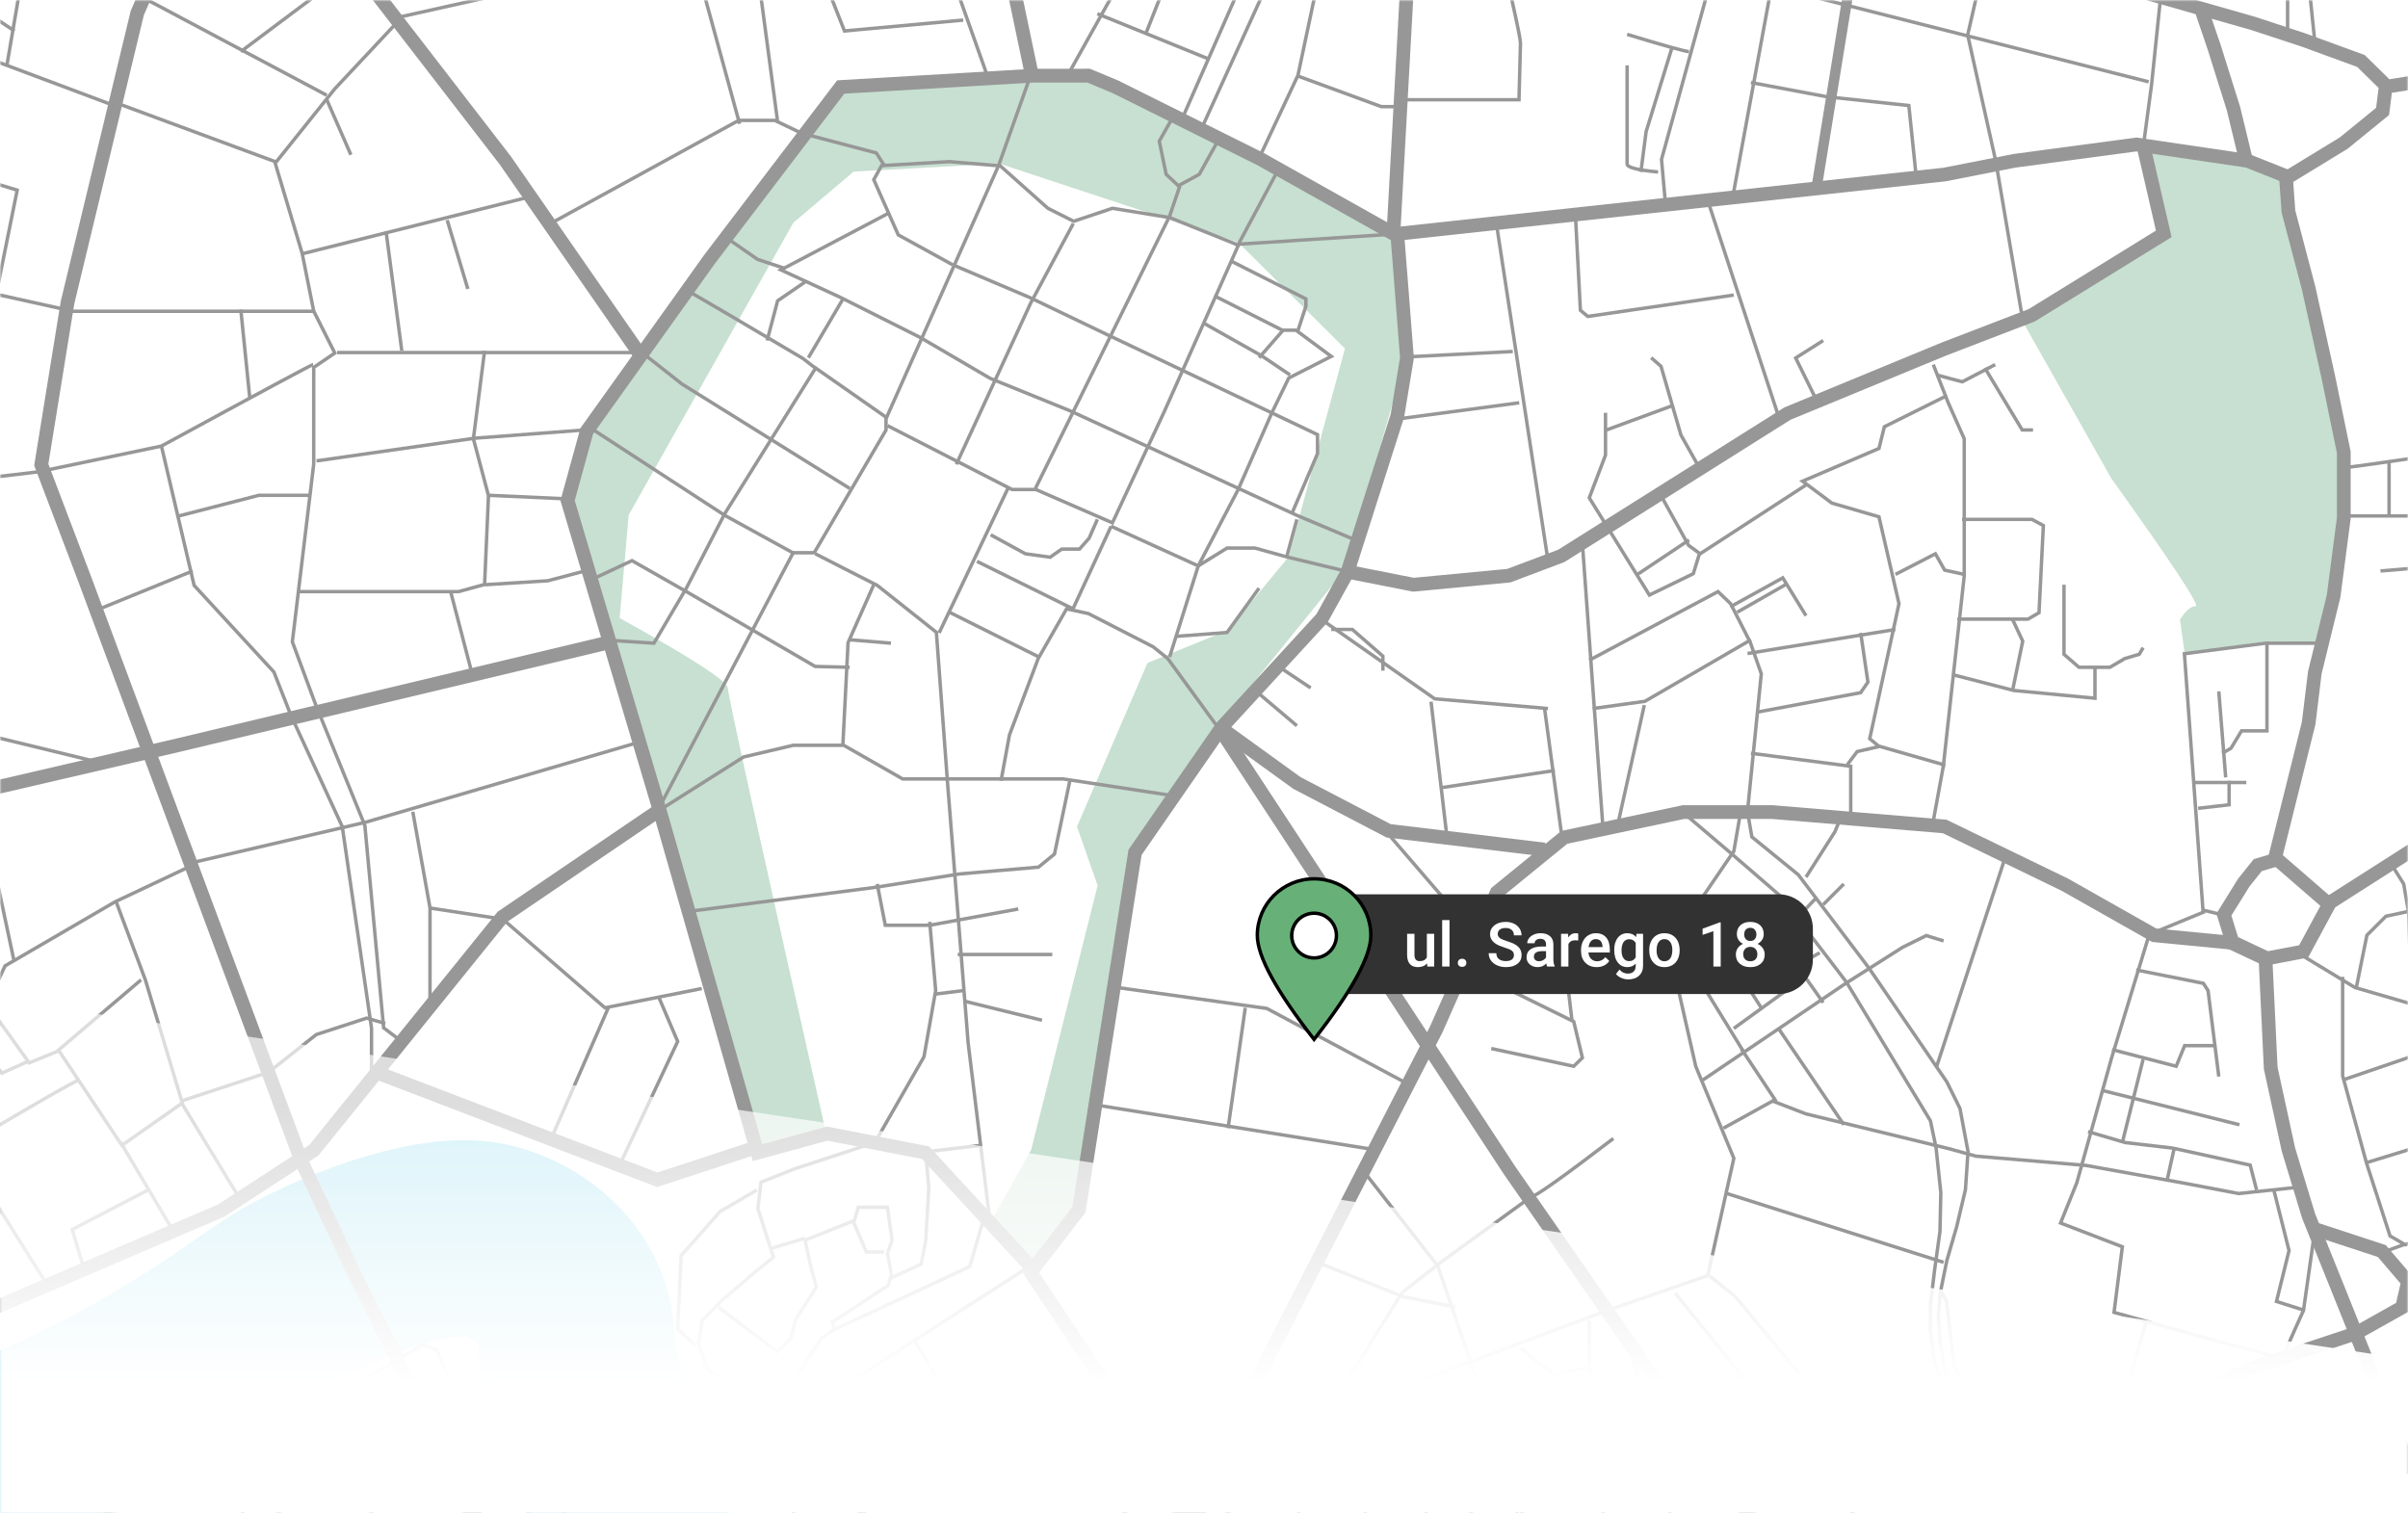 <?xml version="1.0" encoding="UTF-8"?>
<svg width="700px" height="440px" viewBox="0 0 700 440" version="1.1" xmlns="http://www.w3.org/2000/svg" xmlns:xlink="http://www.w3.org/1999/xlink">
    <rect x="0" y="0" width="700" height="440" fill="#808080" stroke="none"/>
    <title>coworking-map</title>
    <defs>
        <rect id="path-1" x="0" y="0" width="700" height="440"></rect>
        <linearGradient x1="50%" y1="20.967%" x2="50%" y2="74.785%" id="linearGradient-3">
            <stop stop-color="#FFFFFF" stop-opacity="0.676" offset="0%"></stop>
            <stop stop-color="#FFFFFF" offset="100%"></stop>
        </linearGradient>
    </defs>
    <g id="Page-1" stroke="none" stroke-width="1" fill="none" fill-rule="evenodd">
        <g id="Coworking" transform="translate(-350, -1333)">
            <g id="coworking-map" transform="translate(350, 1333)">
                <mask id="mask-2" fill="white">
                    <use xlink:href="#path-1"></use>
                </mask>
                <use id="Mask-Copy" fill="#FFFFFF" xlink:href="#path-1"></use>
                <g id="Group" mask="url(#mask-2)">
                    <g transform="translate(-110, -108)">
                        <path d="M298,558 C284.355,526.916 277.533,506.787 277.533,497.613 C277.533,483.851 265.94,472.105 251.786,468.725 C237.633,465.344 212.261,474.372 195.049,483.823 C177.836,493.274 117.882,548.419 1,553.381" id="Path-101" stroke="#90DAED" stroke-width="57" fill="none"></path>
                        <path d="M331.326,442.314 L286.393,293.478 L275,252.891 L280.216,232.356 L296.805,209.593 L353.938,132.695 L409.902,129.406 L426.418,128 L515.496,176.161 L519,210.669 L500.976,273.649 L464.422,318.82 L439.098,353.705 L423.073,458.725 L409.902,476 L397,465.062 L409.75,442.314 L429.082,365.407 L423.073,348.35 L443.559,300.76 L467.007,291.172 L484.532,269.981 L500.976,209.334 L469.961,178.486 L400.473,155.563 L358.163,157.88 L340.59,172.792 L292.754,257.738 L290.129,287.693 C311.109,299.314 321.6,306.119 321.6,308.11 C321.6,310.1 331.125,353.258 350.176,437.583 L331.326,442.314 Z" id="Path-102" stroke="none" fill="#C7E0D1" fill-rule="evenodd"></path>
                        <path d="M733.33,152 L762.6,155.568 L774.225,161.085 L774.225,171.398 L786.307,218.993 L791,243.078 L790.344,258.704 L787.621,284.238 L783.856,294.957 L768.526,294.494 L745.082,298 L743.717,288.145 C745.355,285.54 746.87,284.238 748.264,284.238 C749.657,284.238 741.478,271.841 723.727,247.046 L698,201.486 L706.175,197.059 L738.448,176.673 L733.33,152 Z" id="Path-336" stroke="none" fill="#C7E0D1" fill-rule="evenodd"></path>
                        <polyline id="Path-4" stroke="#979797" stroke-width="1" fill="none" points="519 423 478.258 401.192 434 395"></polyline>
                        <polyline id="Path-5" stroke="#979797" stroke-width="1" fill="none" points="280 233 247.965 235.402 202 242"></polyline>
                        <polygon id="Path-6" stroke="#979797" stroke-width="4" fill="none" points="410.301 477 423.648 459.704 439.959 355.799 465.112 319.494 494.334 287.695 501.683 274.413 516.227 228.836 519 212.05 516.227 176.591 476.524 154.299 434.359 133.293 426.482 130 410.301 130 354.395 133.293 316.312 183.307 280.548 233.366 275 253.532 302.068 344.643 330.214 443.124 350.468 437.578 379.035 443.124"></polygon>
                        <polyline id="Path-7" stroke="#979797" stroke-width="4" fill="none" points="296 211 256.881 154.631 190 68"></polyline>
                        <polyline id="Path-8" stroke="#979797" stroke-width="4" fill="none" points="464 319 548.779 448.198 625 558"></polyline>
                        <polyline id="Path-9" stroke="#979797" stroke-width="4" fill="none" points="516 176 675.257 158.743 695.566 154.752 731.066 150 763.356 154.752 775 159.386"></polyline>
                        <line x1="521" y1="68" x2="515" y2="177" id="Path-10" stroke="#979797" stroke-width="4" fill="none"></line>
                        <polyline id="Path-11" stroke="#979797" stroke-width="4" fill="none" points="732.995 150 739 175.989 700.621 199.664 675.014 209.509 629.582 228.255 563.85 269.621 548.607 275.365 520.881 278 501 274.072"></polyline>
                        <line x1="410" y1="130" x2="397" y2="68" id="Path-12" stroke="#979797" stroke-width="4" fill="none"></line>
                        <polyline id="Path-13" stroke="#979797" stroke-width="4" fill="none" points="301 344 256.049 374.548 201.234 442.415 174.344 459.932 89.026 496.556 43.272 516 23.982 516 1 511.771"></polyline>
                        <polyline id="Path-14" stroke="#979797" stroke-width="4" fill="none" points="329 441.831 301.055 451 220 420"></polyline>
                        <polyline id="Path-17" stroke="#979797" stroke-width="4" fill="none" points="409 477 450.609 539.534 467 558"></polyline>
                        <polyline id="Path-18" stroke="#979797" stroke-width="4" fill="none" points="444 558 457.961 542.874 527.531 407.24 545.128 367.427 564.732 351.443 599.373 344.099 625.211 344.099 675.301 348.273 710.235 365.203 736.234 379.91 759.541 382.155 769.054 386.628 779.655 384.604 787.336 370.381 821.358 348.663 844.606 333.983 901 311"></polyline>
                        <polyline id="Path-19" stroke="#979797" stroke-width="4" fill="none" points="464 319 487.004 335.63 513.652 349.542 559 355"></polyline>
                        <polyline id="Path-15" stroke="#979797" stroke-width="4" fill="none" points="286 295 161.887 324.618 1 362"></polyline>
                        <polyline id="Path-16" stroke="#979797" stroke-width="4" fill="none" points="253 558 213.82 480.005 197.646 445.659 134.442 275.879 122 243.111 129.63 195.959 149.903 111.778 168.985 68"></polyline>
                        <polyline id="Path-20" stroke="#979797" stroke-width="1" fill="none" points="227.063 411 221.523 406.833 216.061 347.979 201.741 312.816 194.986 294.599 201.198 242.945 201.198 214.811 207.333 210.647 201.198 198.459 197.831 181.635 190 155.441 207.333 133.814 227.063 112.751 311 94"></polyline>
                        <polyline id="Path-21" stroke="#979797" stroke-width="1" fill="none" points="208 210.5 248.669 210.5 297 210.5"></polyline>
                        <line x1="264.711" y1="165.057" x2="198" y2="181.745" id="Path-22" stroke="#979797" stroke-width="1" fill="none"></line>
                        <line x1="222.22" y1="175.22" x2="226.798" y2="209.983" id="Path-23" stroke="#979797" stroke-width="1" fill="none"></line>
                        <polyline id="Path-24" stroke="#979797" stroke-width="1" fill="none" points="295 324 216.234 347.064 165 359"></polyline>
                        <polyline id="Path-25" stroke="#979797" stroke-width="1" fill="none" points="197 280 243.316 280 250.869 277.923 252 252.097 247.614 235.578 250.869 210"></polyline>
                        <line x1="241" y1="280" x2="247" y2="303" id="Path-26" stroke="#979797" stroke-width="1" fill="none"></line>
                        <line x1="427" y1="429" x2="508" y2="442" id="Path-27" stroke="#979797" stroke-width="1" fill="none"></line>
                        <line x1="472" y1="401" x2="467" y2="436" id="Path-28" stroke="#979797" stroke-width="1" fill="none"></line>
                        <polyline id="Path-29" stroke="#979797" stroke-width="1" fill="none" points="409.521 476 338.068 522.018 335 528.248 342.474 554 347.142 554 386.729 535.561 429 524.869 429 507.705"></polyline>
                        <polyline id="Path-30" stroke="#979797" stroke-width="1" fill="none" points="429 525 433.808 544.588 445 556"></polyline>
                        <line x1="252" y1="252" x2="274" y2="253" id="Path-31" stroke="#979797" stroke-width="1" fill="none"></line>
                        <polyline id="Path-32" stroke="#979797" stroke-width="1" fill="none" points="314 395.403 285.849 401 256.18 375.242 235 372"></polyline>
                        <polyline id="Path-33" stroke="#979797" stroke-width="1" fill="none" points="230 344 235 371.946 235 401"></polyline>
                        <line x1="286.833" y1="401" x2="270.25" y2="439" id="Path-34" stroke="#979797" stroke-width="1" fill="none"></line>
                        <polyline id="Path-35" stroke="#979797" stroke-width="1" fill="none" points="290 447 307 410.793 301.546 398"></polyline>
                        <line x1="190" y1="155" x2="144" y2="138" id="Path-36" stroke="#979797" stroke-width="1" fill="none"></line>
                        <line x1="204.981" y1="135.689" x2="151" y2="107" id="Path-37" stroke="#979797" stroke-width="1" fill="none"></line>
                        <polyline id="Path-38" stroke="#979797" stroke-width="1" fill="none" points="180 123 212.2 98.877 232.934 84.543 264 81"></polyline>
                        <polyline id="Path-40" stroke="#979797" stroke-width="1" fill="none" points="270 173 324.74 143 335.23 143 343 146.728"></polyline>
                        <polyline id="Path-41" stroke="#979797" stroke-width="1" fill="none" points="325 144 311.388 94.22 301 68"></polyline>
                        <line x1="397" y1="130" x2="375" y2="68" id="Path-44" stroke="#979797" stroke-width="1" fill="none"></line>
                        <polyline id="Path-45" stroke="#979797" stroke-width="1" fill="none" points="390 113.843 355.485 117 348 98"></polyline>
                        <line x1="330" y1="98" x2="336" y2="143" id="Path-46" stroke="#979797" stroke-width="1" fill="none"></line>
                        <line x1="201" y1="198.5" x2="129" y2="198.5" id="Path-47" stroke="#979797" stroke-width="1" fill="none"></line>
                        <path d="M201,214 C200.637,214 185.94,221.899 156.908,237.696 L122,245" id="Path-48" stroke="#979797" stroke-width="1" fill="none"></path>
                        <line x1="180" y1="198" x2="182.622" y2="223.807" id="Path-49" stroke="#979797" stroke-width="1" fill="none"></line>
                        <polyline id="Path-50" stroke="#979797" stroke-width="1" fill="none" points="157 238 166.431 278.202 189.619 303.37 194.576 315.982 209.497 348.332 218 406.924 218 423"></polyline>
                        <polyline id="Path-51" stroke="#979797" stroke-width="1" fill="none" points="453 144 472.601 99.308 485 68"></polyline>
                        <polyline id="Path-52" stroke="#979797" stroke-width="1" fill="none" points="472.381 98 479 102.1 459 146"></polyline>
                        <polyline id="Path-54" stroke="#979797" stroke-width="1" fill="none" points="493 103 487.313 129.896 476 154"></polyline>
                        <polyline id="Path-55" stroke="#979797" stroke-width="1" fill="none" points="487 130 511.549 139 518 139"></polyline>
                        <line x1="447.527" y1="81.269" x2="420" y2="130.553" id="Path-59" stroke="#979797" stroke-width="1" fill="none"></line>
                        <line x1="545" y1="173" x2="560" y2="271" id="Path-60" stroke="#979797" stroke-width="1" fill="none"></line>
                        <line x1="518.259" y1="211.79" x2="549.759" y2="210.19" id="Path-61" stroke="#979797" stroke-width="1" fill="none"></line>
                        <line x1="515" y1="229.972" x2="551.633" y2="225.102" id="Path-62" stroke="#979797" stroke-width="1" fill="none"></line>
                        <line x1="564" y1="351" x2="559" y2="314" id="Path-63" stroke="#979797" stroke-width="1" fill="none"></line>
                        <polyline id="Path-64" stroke="#979797" stroke-width="1" fill="none" points="560 314 527.062 311.162 494 288"></polyline>
                        <line x1="526" y1="312" x2="530.791" y2="352.738" id="Path-65" stroke="#979797" stroke-width="1" fill="none"></line>
                        <line x1="529" y1="337" x2="562" y2="332" id="Path-66" stroke="#979797" stroke-width="1" fill="none"></line>
                        <line x1="513.272" y1="350.144" x2="538.772" y2="379.745" id="Path-67" stroke="#979797" stroke-width="1" fill="none"></line>
                        <line x1="576" y1="349" x2="570" y2="266" id="Path-68" stroke="#979797" stroke-width="1" fill="none"></line>
                        <polyline id="Path-69" stroke="#979797" stroke-width="1" fill="none" points="572 299.952 609.419 280 613.08 283.501 618.792 294.728 622 303.899 617.983 344"></polyline>
                        <polyline id="Path-70" stroke="#979797" stroke-width="1" fill="none" points="573 314 588.169 311.896 619 294"></polyline>
                        <line x1="588" y1="313" x2="580" y2="349" id="Path-71" stroke="#979797" stroke-width="1" fill="none"></line>
                        <polyline id="Path-72" stroke="#979797" stroke-width="1" fill="none" points="386.982 536 390 521.275 376 498"></polyline>
                        <line x1="412.903" y1="404.625" x2="390.403" y2="399.087" id="Path-99" stroke="#979797" stroke-width="1" fill="none"></line>
                        <line x1="415.902" y1="385.5" x2="388.411" y2="385.5" id="Path-100" stroke="#979797" stroke-width="1" fill="none"></line>
                        <polyline id="Path-103" stroke="#979797" stroke-width="1" fill="none" points="200 252 185.258 252 162 258"></polyline>
                        <line x1="139" y1="285" x2="166" y2="274" id="Path-104" stroke="#979797" stroke-width="1" fill="none"></line>
                        <line x1="240" y1="172" x2="246" y2="192" id="Path-105" stroke="#979797" stroke-width="1" fill="none"></line>
                        <line x1="205" y1="137" x2="212" y2="153" id="Path-106" stroke="#979797" stroke-width="1" fill="none"></line>
                        <polyline id="Path-107" stroke="#979797" stroke-width="1" fill="none" points="165 360 143.46 370.181 111.476 388.806 91.445 431.497 88 435"></polyline>
                        <line x1="104" y1="340" x2="114" y2="387" id="Path-108" stroke="#979797" stroke-width="1" fill="none"></line>
                        <polyline id="Path-109" stroke="#979797" stroke-width="1" fill="none" points="143.703 370 152.255 392.884 163 428.674 145.438 441 127 413.292 151 392.884"></polyline>
                        <polyline id="Path-110" stroke="#979797" stroke-width="1" fill="none" points="107 401 118.497 417 127 413.534"></polyline>
                        <polyline id="Path-111" stroke="#979797" stroke-width="1" fill="none" points="102 409 110.577 420 118 416.647"></polyline>
                        <path d="M133,422 C132.139,422 117.139,430.667 88,448" id="Path-112" stroke="#979797" stroke-width="1" fill="none"></path>
                        <line x1="92" y1="431" x2="124" y2="482" id="Path-113" stroke="#979797" stroke-width="1" fill="none"></line>
                        <polyline id="Path-114" stroke="#979797" stroke-width="1" fill="none" points="163 428 188.079 419.744 201.938 408.782 216.579 404 222 405.554"></polyline>
                        <line x1="139.67" y1="329.85" x2="1.247" y2="296.188" id="Path-115" stroke="#979797" stroke-width="1" fill="none"></line>
                        <line x1="122.611" y1="245" x2="48.248" y2="253.861" id="Path-116" stroke="#979797" stroke-width="1" fill="none"></line>
                        <polyline id="Path-117" stroke="#979797" stroke-width="1" fill="none" points="144 139 26.593 95 1 95"></polyline>
                        <polyline id="Path-118" stroke="#979797" stroke-width="1" fill="none" points="129 198 45.792 179.569 1 163"></polyline>
                        <polyline id="Path-119" stroke="#979797" stroke-width="1" fill="none" points="555 456 528.861 474.98 517.577 483.792 494.337 521.171 482.486 534.761 463 551"></polyline>
                        <polyline id="Path-120" stroke="#979797" stroke-width="1" fill="none" points="470 521 482.825 534.578 492 560"></polyline>
                        <polyline id="Path-121" stroke="#979797" stroke-width="1" fill="none" points="494 522 503.112 516.4 539.14 503.285 577.198 489.002 606.452 478.855 614.024 444.746 602.953 418.024 594.304 379.871 604.185 369.9 614.024 355.475 616 344"></polyline>
                        <polyline id="Path-122" stroke="#979797" stroke-width="1" fill="none" points="535 389 567.478 405 570 415.525 567.478 418 543.49 412.842"></polyline>
                        <path d="M555,456 C556.186,456 564.186,450.333 579,439" id="Path-123" stroke="#979797" stroke-width="1" fill="none"></path>
                        <polyline id="Path-124" stroke="#979797" stroke-width="1" fill="none" points="506 448 527.955 476.047 541.561 515.888 554 558"></polyline>
                        <line x1="512" y1="513" x2="529" y2="560" id="Path-125" stroke="#979797" stroke-width="1" fill="none"></line>
                        <polyline id="Path-126" stroke="#979797" stroke-width="1" fill="none" points="542 515 506.06 541.954 507.405 551.702 492 558"></polyline>
                        <polyline id="Path-127" stroke="#979797" stroke-width="1" fill="none" points="493 475 517.725 484.94 533 488"></polyline>
                        <line x1="597" y1="484" x2="656" y2="557" id="Path-128" stroke="#979797" stroke-width="1" fill="none"></line>
                        <line x1="616" y1="546" x2="636" y2="533" id="Path-129" stroke="#979797" stroke-width="1" fill="none"></line>
                        <line x1="599" y1="520" x2="616" y2="508" id="Path-130" stroke="#979797" stroke-width="1" fill="none"></line>
                        <line x1="612" y1="455" x2="675" y2="475" id="Path-131" stroke="#979797" stroke-width="1" fill="none"></line>
                        <polyline id="Path-132" stroke="#979797" stroke-width="1" fill="none" points="599 344 613.855 356.64 627.645 368.575 646.702 393.463 671.167 433.841 672.811 441.709 674.191 454.776 673.943 466.025 672.382 477.232 671.167 487.316 671.167 494.997 672.382 504.069 675.672 512.289 680.79 523.617 695 546"></polyline>
                        <polyline id="Path-133" stroke="#979797" stroke-width="1" fill="none" points="618 344 619.262 351.317 632.765 362.323 653.211 389.329 675.952 422.562 679.757 430.265 682.102 442.814 681.342 453.907 678.81 464.607 675.952 474.448 674.051 483.768 673.459 490.815 674.051 498.53 675.337 505.744 678.81 515.552 686.904 529.398 698 546"></polyline>
                        <polyline id="Path-134" stroke="#979797" stroke-width="1" fill="none" points="605 422 646.631 393.84 663.089 383.411 669.983 380 675 381.564"></polyline>
                        <polyline id="Path-135" stroke="#979797" stroke-width="1" fill="none" points="635 363 643.382 349.857 645 346"></polyline>
                        <polyline id="Path-136" stroke="#979797" stroke-width="1" fill="none" points="611 436 626 427.711 616.238 413"></polyline>
                        <polyline id="Path-137" stroke="#979797" stroke-width="1" fill="none" points="625 428 634.966 431.836 676.502 441.952 684.403 444.134 716.363 446.822 744.907 451.984 760.761 455 778 453.169"></polyline>
                        <line x1="627" y1="407" x2="646" y2="435" id="Path-138" stroke="#979797" stroke-width="1" fill="none"></line>
                        <polyline id="Path-139" stroke="#979797" stroke-width="1" fill="none" points="617 414 603 391.242 604.216 386.702 610 380.752 603 371"></polyline>
                        <polyline id="Path-140" stroke="#979797" stroke-width="1" fill="none" points="597 388.339 605.138 391 630.242 377.538 632.757 374.541 638 369"></polyline>
                        <line x1="640" y1="371" x2="646" y2="365" id="Path-141" stroke="#979797" stroke-width="1" fill="none"></line>
                        <polyline id="Path-142" stroke="#979797" stroke-width="1" fill="none" points="614 407 634.726 392 640 399.5"></polyline>
                        <polyline id="Path-143" stroke="#979797" stroke-width="1" fill="none" points="639 385 633 388.33 634.605 392"></polyline>
                        <line x1="613" y1="387" x2="622" y2="401" id="Path-144" stroke="#979797" stroke-width="1" fill="none"></line>
                        <polyline id="Path-145" stroke="#979797" stroke-width="1" fill="none" points="607 479 614.486 484.968 641.659 517.912 657.124 536.517 661.614 540 682 526.676"></polyline>
                        <polyline id="Path-146" stroke="#979797" stroke-width="1" fill="none" points="572 492 572 505.256 562.314 508 552 500"></polyline>
                        <polyline id="Path-147" stroke="#979797" stroke-width="1" fill="none" points="572 505 573.88 513.125 572 515.276 578.65 542 593 538.369"></polyline>
                        <polyline id="Path-148" stroke="#979797" stroke-width="1" fill="none" points="582 495 589.847 519.309 597 556"></polyline>
                        <line x1="530" y1="524" x2="539" y2="552" id="Path-149" stroke="#979797" stroke-width="1" fill="none"></line>
                        <polyline id="Path-150" stroke="#979797" stroke-width="1" fill="none" points="527 557 538.742 551.914 552.009 548.544 554.26 544.895 563.749 540.863 566.855 544.895 576 542.485 572.348 523.865 569.377 517.292 562.179 508"></polyline>
                        <line x1="572" y1="515" x2="569" y2="517" id="Path-151" stroke="#979797" stroke-width="1" fill="none"></line>
                        <polyline id="Path-152" stroke="#979797" stroke-width="1" fill="none" points="572 522 564.489 524.579 562 527.053 563.544 540"></polyline>
                        <line x1="575" y1="542" x2="578" y2="558" id="Path-153" stroke="#979797" stroke-width="1" fill="none"></line>
                        <line x1="503" y1="517" x2="501" y2="511" id="Path-154" stroke="#979797" stroke-width="1" fill="none"></line>
                        <line x1="567" y1="405" x2="565" y2="388" id="Path-155" stroke="#979797" stroke-width="1" fill="none"></line>
                        <polyline id="Path-156" stroke="#979797" stroke-width="1" fill="none" points="512 303 512 298.768 503.112 291 497 291"></polyline>
                        <line x1="482" y1="302" x2="491" y2="308" id="Path-157" stroke="#979797" stroke-width="1" fill="none"></line>
                        <line x1="474" y1="308" x2="487" y2="319" id="Path-158" stroke="#979797" stroke-width="1" fill="none"></line>
                        <polyline id="Path-159" stroke="#979797" stroke-width="1" fill="none" points="613 284.425 628.243 276 635 287"></polyline>
                        <line x1="615" y1="286" x2="629" y2="278" id="Path-160" stroke="#979797" stroke-width="1" fill="none"></line>
                        <line x1="618" y1="298" x2="661" y2="291" id="Path-161" stroke="#979797" stroke-width="1" fill="none"></line>
                        <polyline id="Path-162" stroke="#979797" stroke-width="1" fill="none" points="650.897 292 653 306.307 650.897 309.381 621 315"></polyline>
                        <polyline id="Path-163" stroke="#979797" stroke-width="1" fill="none" points="619 327 648 330.782 648 346"></polyline>
                        <polyline id="Path-164" stroke="#979797" stroke-width="1" fill="none" points="671.578 349 675 330.327 656.446 325 649.883 326.502 647 330.327"></polyline>
                        <polyline id="Path-165" stroke="#979797" stroke-width="1" fill="none" points="656.21 325 653.523 322.768 662.03 283.511 656.21 258.252 642.508 254.264 634 247.896 656.21 238.379 657.782 232.071 676 223"></polyline>
                        <polyline id="Path-166" stroke="#979797" stroke-width="1" fill="none" points="635 249 604.222 269 600.867 266.557 593 252.369"></polyline>
                        <polyline id="Path-167" stroke="#979797" stroke-width="1" fill="none" points="604 269.081 602.241 274.79 589.475 281 572 252.731 576.719 240.318 576.719 228"></polyline>
                        <line x1="586" y1="275" x2="601" y2="265" id="Path-168" stroke="#979797" stroke-width="1" fill="none"></line>
                        <polyline id="Path-169" stroke="#979797" stroke-width="1" fill="none" points="604 244 598.63 234.438 592.862 214.523 590 212"></polyline>
                        <line x1="577" y1="233" x2="596" y2="226" id="Path-170" stroke="#979797" stroke-width="1" fill="none"></line>
                        <line x1="627" y1="229" x2="607" y2="168" id="Path-171" stroke="#979797" stroke-width="1" fill="none"></line>
                        <polyline id="Path-172" stroke="#979797" stroke-width="1" fill="none" points="637.882 224 632 212.077 640 207"></polyline>
                        <polyline id="Path-173" stroke="#979797" stroke-width="1" fill="none" points="614 193.781 571.57 200 569.419 198.208 568 171"></polyline>
                        <polyline id="Path-174" stroke="#979797" stroke-width="1" fill="none" points="613.752 165 625 103.863 607.085 98.432 604 67"></polyline>
                        <polyline id="Path-175" stroke="#979797" stroke-width="3" fill="none" points="638 163 650.713 84.815 689 0"></polyline>
                        <line x1="625" y1="104" x2="734.616" y2="131.79" id="Path-176" stroke="#979797" stroke-width="1" fill="none"></line>
                        <polyline id="Path-177" stroke="#979797" stroke-width="1" fill="none" points="619 132 641.058 136.126 664.892 138.687 667 159"></polyline>
                        <polyline id="Path-178" stroke="#979797" stroke-width="1" fill="none" points="594.213 168 593 154.356 605.618 108.498 607 99"></polyline>
                        <path d="M517,137 L551.568,137 C551.856,126.984 552,121.503 552,120.557 C552,119.611 551.184,115.505 549.551,108.24 L549.551,85.462 L551.568,68" id="Path-179" stroke="#979797" stroke-width="1" fill="none"></path>
                        <path d="M592,158 C586,157.458 583,156.683 583,155.673 C583,154.662 583,145.105 583,127" id="Path-180" stroke="#979797" stroke-width="1" fill="none"></path>
                        <path d="M601,123 C599.967,123 593.967,121.333 583,118" id="Path-181" stroke="#979797" stroke-width="1" fill="none"></path>
                        <polyline id="Path-182" stroke="#979797" stroke-width="1" fill="none" points="596 122 588.525 146.257 587 158"></polyline>
                        <line x1="461" y1="125" x2="429" y2="112" id="Path-185" stroke="#979797" stroke-width="1" fill="none"></line>
                        <line x1="456" y1="85" x2="443" y2="118" id="Path-186" stroke="#979797" stroke-width="1" fill="none"></line>
                        <polyline id="Path-187" stroke="#979797" stroke-width="1" fill="none" points="246.961 546.578 251 532.349 236.876 500.447 232.972 499 212.151 511.104 208 516.241 208 529.768 223.066 557"></polyline>
                        <polyline id="Path-188" stroke="#979797" stroke-width="1" fill="none" points="208 530 195.161 536.444 168.235 536.444 117 558"></polyline>
                        <line x1="180.5" y1="537" x2="180.5" y2="557" id="Path-189" stroke="#979797" stroke-width="1" fill="none"></line>
                        <polyline id="Path-190" stroke="#979797" stroke-width="1" fill="none" points="196 537 193.263 545.441 181 558"></polyline>
                        <line x1="247" y1="547" x2="223" y2="559" id="Path-192" stroke="#979797" stroke-width="1" fill="none"></line>
                        <line x1="236" y1="525" x2="212" y2="540" id="Path-193" stroke="#979797" stroke-width="1" fill="none"></line>
                        <polyline id="Path-194" stroke="#979797" stroke-width="1" fill="none" points="248 544 261.933 544 272.242 545.226 280 558"></polyline>
                        <line x1="262" y1="544" x2="268" y2="558" id="Path-195" stroke="#979797" stroke-width="1" fill="none"></line>
                        <line x1="251" y1="531" x2="268" y2="533" id="Path-196" stroke="#979797" stroke-width="1" fill="none"></line>
                        <polyline id="Path-197" stroke="#979797" stroke-width="1" fill="none" points="516 175.998 470 179 481.234 158"></polyline>
                        <polyline id="Path-198" stroke="#979797" stroke-width="1" fill="none" points="464 149.026 458.639 158.676 452.547 162 448.995 158.676 447 149.026 450.988 142"></polyline>
                        <polyline id="Path-199" stroke="#979797" stroke-width="1" fill="none" points="409.565 130 400.248 156.223 367.565 229.723 367.565 233.028 346.687 268.701 340.569 268.701 301 344 326.163 328.075 340.569 324.685 355.283 324.685 372.401 334.469 390.409 334.469 419.103 334.469 450 339.181"></polyline>
                        <polyline id="Path-200" stroke="#979797" stroke-width="1" fill="none" points="421 335 416.537 356.304 411.885 360.109 388.848 362.093 364.544 365.969 310 373"></polyline>
                        <polyline id="Path-201" stroke="#979797" stroke-width="1" fill="none" points="365 365 367.351 377 380.295 377 406 372.275"></polyline>
                        <polyline id="Path-202" stroke="#979797" stroke-width="1" fill="none" points="380.264 376 382 395.995 378.596 415.242 365 439"></polyline>
                        <polyline id="Path-203" stroke="#979797" stroke-width="1" fill="none" points="398 465 391.424 411.076 385.398 334.946 382.204 291.831 365.037 278.209 347 269"></polyline>
                        <line x1="382" y1="397" x2="390" y2="396" id="Path-204" stroke="#979797" stroke-width="1" fill="none"></line>
                        <line x1="378" y1="443" x2="395" y2="441" id="Path-205" stroke="#979797" stroke-width="1" fill="none"></line>
                        <polyline id="Path-206" stroke="#979797" stroke-width="1" fill="none" points="364 278 356.53 294.851 355 325"></polyline>
                        <line x1="357" y1="294" x2="369" y2="295" id="Path-207" stroke="#979797" stroke-width="1" fill="none"></line>
                        <polyline id="Path-208" stroke="#979797" stroke-width="1" fill="none" points="357 302 346.952 301.753 309.484 279.976 293.718 271 282 276.482"></polyline>
                        <polyline id="Path-209" stroke="#979797" stroke-width="1" fill="none" points="286 294.08 300.096 295 309.504 279.023 320.681 257.343 347.108 215 368 229.601"></polyline>
                        <polyline id="Path-210" stroke="#979797" stroke-width="1" fill="none" points="296 210 308.259 219.663 357 250"></polyline>
                        <polyline id="Path-211" stroke="#979797" stroke-width="1" fill="none" points="281 232 320.734 257.864 341 269"></polyline>
                        <polyline id="Path-212" stroke="#979797" stroke-width="1" fill="none" points="400 156.16 385.99 155 366.268 156.16 364 160.24 371.116 176.283 386.958 185"></polyline>
                        <polyline id="Path-213" stroke="#979797" stroke-width="1" fill="none" points="368.272 170 337 186.464 354.351 194.478 377.525 206.118 397.833 218.003 420.929 227.377 486.951 257.808 504 265"></polyline>
                        <polyline id="Path-214" stroke="#979797" stroke-width="1" fill="none" points="485.678 257 493 239.872 493 234.365 453.652 215.632 432.013 205.37 409.357 194.501 387 185"></polyline>
                        <polyline id="Path-215" stroke="#979797" stroke-width="1" fill="none" points="400.524 156 414.609 168.555 422.126 172.331 433.376 168.555 450.034 171.264 470 179.281 448.533 227.491 433.376 260 411.114 250.317 404.205 250.317 368 231.756"></polyline>
                        <polyline id="Path-216" stroke="#979797" stroke-width="1" fill="none" points="422 173 409.609 196.133 388 243"></polyline>
                        <polyline id="Path-217" stroke="#979797" stroke-width="1" fill="none" points="453 162 449.979 170.899 411 250"></polyline>
                        <line x1="403" y1="250" x2="383" y2="292" id="Path-218" stroke="#979797" stroke-width="1" fill="none"></line>
                        <polyline id="Path-219" stroke="#979797" stroke-width="1" fill="none" points="398 263.486 408.079 268.996 415.271 270 418.66 267.633 423.809 267.633 426.605 264.475 429 259"></polyline>
                        <polyline id="Path-220" stroke="#979797" stroke-width="1" fill="none" points="433 261 421.918 285 394 271.211"></polyline>
                        <polyline id="Path-221" stroke="#979797" stroke-width="1" fill="none" points="401 335 403.445 321.673 411.8 299.473 420.062 285 426.393 286.39 445.221 296.047 449.466 299.473 464 319.428"></polyline>
                        <polyline id="Path-222" stroke="#979797" stroke-width="1" fill="none" points="501 274 484.121 269.932 474.792 267.337 466.7 267.337 458.333 272.527 433 261"></polyline>
                        <polyline id="Path-223" stroke="#979797" stroke-width="1" fill="none" points="450 299 458.361 272.445 469.897 250.404 479.816 227.823 484.626 217.913 497 211.612 487.222 204.369 489.623 197.046 489.623 194.899 468.067 184"></polyline>
                        <polyline id="Path-224" stroke="#979797" stroke-width="1" fill="none" points="487 204 482.776 204 463 194"></polyline>
                        <polyline id="Path-225" stroke="#979797" stroke-width="1" fill="none" points="485 217 476.761 211.441 460 202"></polyline>
                        <line x1="483" y1="204" x2="476" y2="212" id="Path-226" stroke="#979797" stroke-width="1" fill="none"></line>
                        <polyline id="Path-227" stroke="#979797" stroke-width="1" fill="none" points="452 293 466.697 291.887 476 279"></polyline>
                        <line x1="487" y1="259" x2="484" y2="270" id="Path-228" stroke="#979797" stroke-width="1" fill="none"></line>
                        <line x1="412" y1="299" x2="386" y2="286" id="Path-229" stroke="#979797" stroke-width="1" fill="none"></line>
                        <polyline id="Path-230" stroke="#979797" stroke-width="1" fill="none" points="347 215 343.366 212.194 321.385 199.212 309 192"></polyline>
                        <polyline id="Path-231" stroke="#979797" stroke-width="1" fill="none" points="338 186 330.208 183.401 321 177"></polyline>
                        <polyline id="Path-232" stroke="#979797" stroke-width="1" fill="none" points="367 156 364.734 152.459 344 147"></polyline>
                        <polyline id="Path-233" stroke="#979797" stroke-width="1" fill="none" points="344 190 336.051 195.455 333 207"></polyline>
                        <line x1="355" y1="195" x2="345" y2="212" id="Path-234" stroke="#979797" stroke-width="1" fill="none"></line>
                        <polyline id="Path-235" stroke="#979797" stroke-width="1" fill="none" points="396 462.219 391.896 476.246 352.24 494.696 348.655 497.235 341.763 507.894 338.399 513.489 335.474 516 331.216 514.874 315.738 506.228 313 498.716 314.079 491.993 320.012 485.945 328.763 478.424 334.854 473.49 333.325 468.759 330.313 459.383 331.216 451.692 341.115 447.779 364.847 440"></polyline>
                        <polyline id="Path-236" stroke="#979797" stroke-width="1" fill="none" points="330 454 319.353 460.215 308.014 473.029 307 494.397 312.04 499"></polyline>
                        <polyline id="Path-237" stroke="#979797" stroke-width="1" fill="none" points="319 488.184 336.007 501 339.908 497.103 341.259 491.703 347.335 482.188 345.715 476.341 344.023 468.578 358.38 462.836 359.513 458.989 367.978 458.989 369.316 468.578 367.978 472.391 369.316 479.432 377.78 475.526 379.119 468.578 380 453.346 379.119 443"></polyline>
                        <polyline id="Path-238" stroke="#979797" stroke-width="1" fill="none" points="369 479 368.225 481.686 352 492.373 352.641 495"></polyline>
                        <polyline id="Path-239" stroke="#979797" stroke-width="1" fill="none" points="367 472 361.837 472 358 463"></polyline>
                        <line x1="344" y1="468" x2="334" y2="471" id="Path-240" stroke="#979797" stroke-width="1" fill="none"></line>
                        <polyline id="Path-73" stroke="#979797" stroke-width="1" fill="none" points="251 278 269.225 276.855 280 274"></polyline>
                        <line x1="145" y1="440" x2="161" y2="467" id="Path-74" stroke="#979797" stroke-width="1" fill="none"></line>
                        <polyline id="Path-75" stroke="#979797" stroke-width="1" fill="none" points="153 454 131 465.448 134.699 478"></polyline>
                        <line x1="163" y1="429" x2="180" y2="457" id="Path-76" stroke="#979797" stroke-width="1" fill="none"></line>
                        <polyline id="Path-95" stroke="#979797" stroke-width="1" fill="none" points="108.795 194 115 163.283 102.044 159.332 56.328 148.125 12.402 133 2 163.283"></polyline>
                        <line x1="112" y1="127" x2="125" y2="51" id="Path-242" stroke="#979797" stroke-width="1" fill="none"></line>
                        <polyline id="Path-243" stroke="#979797" stroke-width="1" fill="none" points="122 73 89.42 87.847 85 105.792 86.782 107.563 99.585 110.7 107.103 112.27 114.189 117"></polyline>
                        <polyline id="Path" stroke="#979797" stroke-width="1" fill="none" points="672 214 676.308 225.011 681 235.555 681 275.433 674.893 331"></polyline>
                        <polyline id="Path-2" stroke="#979797" stroke-width="1" fill="none" points="681 275 675.313 273.755 672.618 269 661 275"></polyline>
                        <polyline id="Path-3" stroke="#979797" stroke-width="1" fill="none" points="680.357 259 700.681 259 704 260.793 702.738 286.134 699.533 288 679 288"></polyline>
                        <polyline id="Path-252" stroke="#979797" stroke-width="1" fill="none" points="695 288 698 294.4 695 309"></polyline>
                        <polyline id="Path-253" stroke="#979797" stroke-width="1" fill="none" points="678 304.244 695.431 308.747 719 311 719 302"></polyline>
                        <polyline id="Path-254" stroke="#979797" stroke-width="1" fill="none" points="710 278 710 298.222 714.338 302 723.358 302 727.669 299.464 731.875 298.222 733 296.3"></polyline>
                        <line x1="693" y1="357" x2="673" y2="418" id="Path-255" stroke="#979797" stroke-width="1" fill="none"></line>
                        <polyline id="Path-256" stroke="#979797" stroke-width="1" fill="none" points="684 523.794 688.158 520.206 694.799 514.042 701.258 508 704.46 511.932 707 511.932 701.626 532.614 691.318 541"></polyline>
                        <polyline id="Path-257" stroke="#979797" stroke-width="1" fill="none" points="694 515 685.817 513.078 680.987 511.283 678.001 504.761 675.83 486.234 674 483"></polyline>
                        <line x1="697" y1="514" x2="710" y2="529" id="Path-258" stroke="#979797" stroke-width="1" fill="none"></line>
                        <polyline id="Path-259" stroke="#979797" stroke-width="1" fill="none" points="701 533 718.502 524.051 725.86 520.004 734 492"></polyline>
                        <polyline id="Path-260" stroke="#979797" stroke-width="1" fill="none" points="734.682 380 723.805 415.683 713.734 451.847 709 463.573 726.962 470.48 724.547 489.556 759.139 499.189 774 503"></polyline>
                        <polyline id="Path-261" stroke="#979797" stroke-width="4" fill="none" points="693 545 714.219 530.461 763.453 506.058 794.838 495.648 808.3 488.094 810 480.627 802.394 471.723 781.912 465"></polyline>
                        <polyline id="Path-262" stroke="#979797" stroke-width="4" fill="none" points="811 536 789.061 481.26 781.122 461.577 775.245 442.221 770.093 418.554 768.576 386.771 759.077 382.307 756.482 373.901 762.254 364.613 766.329 359.52 771.196 358.059 781.122 318.238 782.912 303.552 788.369 281.328 791.331 258.665 791.331 239.502 786.819 217.539 781.122 191.791 775.245 169.477 774.555 159.832 791.331 149.586 802.612 140.399 803.567 132.836 796.321 125.727 779.702 119.653 765.031 114.823 731.583 105.279 678.811 89.917 639.621 78.138 619.923 68.568 602.781 56.094 595.968 45.918 593.654 22.005 590 3.71924713e-15"></polyline>
                        <polyline id="Path-264" stroke="#979797" stroke-width="4" fill="none" points="763 155 759.28 139.618 753.578 121.497 750 111"></polyline>
                        <polyline id="Path-265" stroke="#979797" stroke-width="4" fill="none" points="805 133 835.226 128.193 866.703 123.457 881.801 121 901 121"></polyline>
                        <polyline id="Path-269" stroke="#979797" stroke-width="1" fill="none" points="698 201 690.182 154.948 682 118.159 687.992 92"></polyline>
                        <polyline id="Path-270" stroke="#979797" stroke-width="1" fill="none" points="738 108 735.467 132.505 733 151"></polyline>
                        <line x1="771" y1="357" x2="786" y2="370" id="Path-263" stroke="#979797" stroke-width="4" fill="none"></line>
                        <polyline id="Path-266" stroke="#979797" stroke-width="1" fill="none" points="783 121 779.18 83.914 779.18 71.626 773 -1.34336986e-14"></polyline>
                        <path d="M775,117 C775,115.933 775,113.402 775,109.405 L775,74.321 L769,0" id="Path-267" stroke="#979797" stroke-width="1" fill="none"></path>
                        <polyline id="Path-271" stroke="#979797" stroke-width="1" fill="none" points="784 295 768.58 295 745 298.057 750.394 372.587 756.137 374"></polyline>
                        <line x1="751" y1="373" x2="734" y2="380" id="Path-272" stroke="#979797" stroke-width="1" fill="none"></line>
                        <polyline id="Path-273" stroke="#979797" stroke-width="1" fill="none" points="769 295 769 320.486 761.608 320.486 758.541 325.539 756 327"></polyline>
                        <line x1="755" y1="309" x2="757" y2="334" id="Path-274" stroke="#979797" stroke-width="1" fill="none"></line>
                        <line x1="748" y1="335.5" x2="763" y2="335.5" id="Path-275" stroke="#979797" stroke-width="1" fill="none"></line>
                        <polyline id="Path-276" stroke="#979797" stroke-width="1" fill="none" points="758 335 758 341.973 749 343"></polyline>
                        <polyline id="Path-277" stroke="#979797" stroke-width="1" fill="none" points="673 217.024 680.428 219 690 214"></polyline>
                        <polyline id="Path-278" stroke="#979797" stroke-width="1" fill="none" points="687 215 697.854 233 701 233"></polyline>
                        <polyline id="Path-279" stroke="#979797" stroke-width="1" fill="none" points="731 390 750.529 393.895 751.875 396.012 755 421"></polyline>
                        <polyline id="Path-280" stroke="#979797" stroke-width="1" fill="none" points="754 412 745.073 412 742.607 418 724 413.164"></polyline>
                        <line x1="733" y1="416" x2="727" y2="440" id="Path-281" stroke="#979797" stroke-width="1" fill="none"></line>
                        <polyline id="Path-282" stroke="#979797" stroke-width="1" fill="none" points="717 437 727.79 440.181 741.583 441.789 764.126 446.745 766 454"></polyline>
                        <line x1="742" y1="442" x2="740" y2="451" id="Path-283" stroke="#979797" stroke-width="1" fill="none"></line>
                        <line x1="721" y1="425" x2="761" y2="435" id="Path-284" stroke="#979797" stroke-width="1" fill="none"></line>
                        <polyline id="Path-285" stroke="#979797" stroke-width="1" fill="none" points="771 454 775.42 471.58 771.767 486.374 780 489"></polyline>
                        <path d="M774,502 C774,501.562 775.872,497.226 779.616,488.993 L781.69,474.397 L783,465" id="Path-286" stroke="#979797" stroke-width="1" fill="none"></path>
                        <polyline id="Path-287" stroke="#979797" stroke-width="1" fill="none" points="779 385.663 794.605 395.118 825.122 404 858.184 392.331 900 380"></polyline>
                        <polyline id="Path-290" stroke="#979797" stroke-width="1" fill="none" points="791 392 791 420.786 797.96 446.208 804.776 467.325 809 469.777 802.853 472"></polyline>
                        <polyline id="Path-291" stroke="#979797" stroke-width="1" fill="none" points="809 470 827.078 461.947 844 458"></polyline>
                        <line x1="791" y1="422" x2="829" y2="409" id="Path-292" stroke="#979797" stroke-width="1" fill="none"></line>
                        <line x1="798" y1="446" x2="837" y2="434" id="Path-293" stroke="#979797" stroke-width="1" fill="none"></line>
                        <polyline id="Path-295" stroke="#979797" stroke-width="1" fill="none" points="811 399 810.201 373.423 808.743 364.987 805 359"></polyline>
                        <polyline id="Path-296" stroke="#979797" stroke-width="1" fill="none" points="810 373 803.578 374.383 798.055 379.901 795 395"></polyline>
                        <path d="M791,244 C792.145,244 803.447,242.404 824.905,239.211 L869.749,235.7 L900,227" id="Path-303" stroke="#979797" stroke-width="1" fill="none"></path>
                        <line x1="826" y1="272" x2="802" y2="274" id="Path-305" stroke="#979797" stroke-width="1" fill="none"></line>
                        <polyline id="Path-306" stroke="#979797" stroke-width="1" fill="none" points="813 273 813 258 792 258"></polyline>
                        <line x1="804.5" y1="258" x2="804.5" y2="242" id="Path-307" stroke="#979797" stroke-width="1" fill="none"></line>
                    </g>
                </g>
                <polygon id="Path-3" fill="url(#linearGradient-3)" mask="url(#mask-2)" points="700 395.177 -4 290 -3 440 700 441"></polygon>
                <g id="Group-9-Copy" mask="url(#mask-2)">
                    <g transform="translate(372, 260)">
                        <path d="M10,0 L145,0 C150.523,-1.01453063e-15 155,4.477 155,10 L155,19 C155,24.523 150.523,29 145,29 L34.014,29 L34.014,29 L15.364,29 L10,29 C4.477,29 6.76353751e-16,24.523 0,19 L0,10 C-6.76353751e-16,4.477 4.477,1.01453063e-15 10,0 Z" id="Rectangle" fill="#323232"></path>
                        <g id="ul.-Sarego-18" stroke-width="1" fill="none" transform="translate(37.046, 7.5)">
                            <path d="M5.81,12.568 C5.183,13.307 4.292,13.676 3.138,13.676 C2.106,13.676 1.326,13.374 0.795,12.771 C0.265,12.167 0,11.294 0,10.151 L0,3.99 L2.136,3.99 L2.136,10.125 C2.136,11.332 2.637,11.936 3.639,11.936 C4.676,11.936 5.376,11.563 5.739,10.819 L5.739,3.99 L7.875,3.99 L7.875,13.5 L5.862,13.5 L5.81,12.568 Z" id="Path" fill="#FFFFFF" fill-rule="nonzero"></path>
                            <polygon id="Path" fill="#FFFFFF" fill-rule="nonzero" points="12.322 13.5 10.187 13.5 10.187 0 12.322 0"></polygon>
                            <path d="M15.979,11.25 C16.377,11.25 16.685,11.363 16.901,11.588 C17.118,11.814 17.227,12.097 17.227,12.437 C17.227,12.771 17.118,13.047 16.901,13.267 C16.685,13.487 16.377,13.597 15.979,13.597 C15.598,13.597 15.296,13.488 15.073,13.271 C14.851,13.055 14.739,12.776 14.739,12.437 C14.739,12.097 14.848,11.814 15.064,11.588 C15.281,11.363 15.586,11.25 15.979,11.25 Z" id="Path" fill="#FFFFFF" fill-rule="nonzero"></path>
                            <path d="M31.052,10.204 C31.052,9.642 30.854,9.208 30.458,8.903 C30.063,8.599 29.35,8.291 28.318,7.98 C27.287,7.67 26.467,7.324 25.857,6.943 C24.691,6.211 24.108,5.256 24.108,4.078 C24.108,3.047 24.529,2.197 25.37,1.529 C26.21,0.861 27.302,0.527 28.644,0.527 C29.534,0.527 30.328,0.691 31.025,1.02 C31.723,1.348 32.271,1.815 32.669,2.421 C33.067,3.028 33.267,3.7 33.267,4.438 L31.052,4.438 C31.052,3.771 30.842,3.248 30.423,2.87 C30.004,2.492 29.405,2.303 28.626,2.303 C27.899,2.303 27.335,2.458 26.934,2.769 C26.533,3.079 26.332,3.513 26.332,4.069 C26.332,4.538 26.549,4.929 26.982,5.243 C27.416,5.556 28.131,5.861 29.127,6.157 C30.123,6.453 30.923,6.79 31.526,7.167 C32.13,7.545 32.572,7.979 32.854,8.468 C33.135,8.958 33.275,9.53 33.275,10.187 C33.275,11.253 32.867,12.101 32.049,12.731 C31.232,13.361 30.123,13.676 28.723,13.676 C27.797,13.676 26.946,13.504 26.169,13.162 C25.393,12.819 24.79,12.346 24.359,11.742 C23.928,11.139 23.713,10.436 23.713,9.633 L25.937,9.633 C25.937,10.359 26.177,10.922 26.657,11.32 C27.138,11.719 27.826,11.918 28.723,11.918 C29.496,11.918 30.078,11.761 30.467,11.448 C30.857,11.134 31.052,10.72 31.052,10.204 Z" id="Path" fill="#FFFFFF" fill-rule="nonzero"></path>
                            <path d="M40.702,13.5 C40.608,13.318 40.526,13.022 40.456,12.612 C39.776,13.321 38.944,13.676 37.96,13.676 C37.005,13.676 36.226,13.403 35.622,12.858 C35.019,12.313 34.717,11.64 34.717,10.837 C34.717,9.823 35.093,9.045 35.846,8.503 C36.599,7.961 37.676,7.69 39.076,7.69 L40.386,7.69 L40.386,7.066 C40.386,6.574 40.248,6.18 39.973,5.884 C39.697,5.588 39.278,5.44 38.716,5.44 C38.229,5.44 37.831,5.562 37.521,5.805 C37.21,6.048 37.055,6.357 37.055,6.732 L34.919,6.732 C34.919,6.211 35.092,5.723 35.438,5.269 C35.783,4.815 36.253,4.459 36.848,4.201 C37.443,3.943 38.106,3.814 38.839,3.814 C39.952,3.814 40.84,4.094 41.502,4.654 C42.164,5.213 42.504,6 42.521,7.014 L42.521,11.303 C42.521,12.158 42.642,12.841 42.882,13.351 L42.882,13.5 L40.702,13.5 Z M38.355,11.962 C38.777,11.962 39.174,11.859 39.546,11.654 C39.918,11.449 40.198,11.174 40.386,10.828 L40.386,9.035 L39.234,9.035 C38.443,9.035 37.849,9.173 37.45,9.448 C37.052,9.724 36.853,10.113 36.853,10.617 C36.853,11.027 36.989,11.354 37.261,11.597 C37.534,11.84 37.898,11.962 38.355,11.962 Z" id="Shape" fill="#FFFFFF" fill-rule="nonzero"></path>
                            <path d="M49.737,5.941 C49.456,5.895 49.166,5.871 48.867,5.871 C47.889,5.871 47.229,6.246 46.89,6.996 L46.89,13.5 L44.754,13.5 L44.754,3.99 L46.793,3.99 L46.846,5.054 C47.361,4.228 48.076,3.814 48.99,3.814 C49.295,3.814 49.547,3.855 49.746,3.938 L49.737,5.941 Z" id="Path" fill="#FFFFFF" fill-rule="nonzero"></path>
                            <path d="M55.107,13.676 C53.754,13.676 52.657,13.25 51.816,12.397 C50.975,11.544 50.555,10.409 50.555,8.991 L50.555,8.728 C50.555,7.778 50.738,6.93 51.104,6.183 C51.47,5.436 51.984,4.854 52.646,4.438 C53.309,4.022 54.047,3.814 54.861,3.814 C56.156,3.814 57.157,4.228 57.863,5.054 C58.569,5.88 58.922,7.049 58.922,8.561 L58.922,9.422 L52.708,9.422 C52.772,10.207 53.035,10.828 53.495,11.285 C53.955,11.742 54.533,11.971 55.23,11.971 C56.209,11.971 57.006,11.575 57.621,10.784 L58.772,11.883 C58.392,12.451 57.883,12.892 57.248,13.206 C56.612,13.519 55.898,13.676 55.107,13.676 Z M54.853,5.528 C54.267,5.528 53.793,5.733 53.433,6.144 C53.073,6.554 52.843,7.125 52.743,7.857 L56.812,7.857 L56.812,7.699 C56.766,6.984 56.575,6.444 56.241,6.078 C55.907,5.711 55.444,5.528 54.853,5.528 Z" id="Shape" fill="#FFFFFF" fill-rule="nonzero"></path>
                            <path d="M60.205,8.675 C60.205,7.198 60.552,6.019 61.247,5.137 C61.941,4.255 62.862,3.814 64.011,3.814 C65.095,3.814 65.947,4.192 66.568,4.948 L66.665,3.99 L68.59,3.99 L68.59,13.21 C68.59,14.458 68.202,15.442 67.425,16.163 C66.649,16.884 65.602,17.244 64.283,17.244 C63.586,17.244 62.905,17.099 62.24,16.809 C61.575,16.519 61.069,16.14 60.724,15.671 L61.734,14.388 C62.391,15.167 63.199,15.557 64.16,15.557 C64.869,15.557 65.429,15.365 65.839,14.981 C66.249,14.597 66.454,14.033 66.454,13.289 L66.454,12.647 C65.839,13.333 65.019,13.676 63.993,13.676 C62.88,13.676 61.97,13.233 61.264,12.349 C60.558,11.464 60.205,10.239 60.205,8.675 Z M62.332,8.859 C62.332,9.814 62.527,10.566 62.917,11.114 C63.306,11.662 63.847,11.936 64.538,11.936 C65.399,11.936 66.038,11.566 66.454,10.828 L66.454,6.645 C66.05,5.924 65.417,5.563 64.556,5.563 C63.853,5.563 63.306,5.842 62.917,6.398 C62.527,6.955 62.332,7.775 62.332,8.859 Z" id="Shape" fill="#FFFFFF" fill-rule="nonzero"></path>
                            <path d="M70.383,8.657 C70.383,7.726 70.567,6.886 70.937,6.139 C71.306,5.392 71.824,4.818 72.492,4.417 C73.16,4.015 73.928,3.814 74.795,3.814 C76.078,3.814 77.12,4.228 77.919,5.054 C78.719,5.88 79.151,6.976 79.216,8.341 L79.225,8.842 C79.225,9.779 79.044,10.617 78.684,11.355 C78.324,12.094 77.808,12.665 77.137,13.069 C76.466,13.474 75.691,13.676 74.812,13.676 C73.471,13.676 72.397,13.229 71.591,12.335 C70.786,11.442 70.383,10.251 70.383,8.763 L70.383,8.657 Z M72.519,8.842 C72.519,9.82 72.721,10.586 73.125,11.14 C73.529,11.694 74.092,11.971 74.812,11.971 C75.533,11.971 76.094,11.689 76.496,11.127 C76.897,10.564 77.098,9.741 77.098,8.657 C77.098,7.696 76.891,6.935 76.478,6.372 C76.065,5.81 75.504,5.528 74.795,5.528 C74.098,5.528 73.544,5.805 73.134,6.359 C72.724,6.913 72.519,7.74 72.519,8.842 Z" id="Shape" fill="#FFFFFF" fill-rule="nonzero"></path>
                            <polygon id="Path" fill="#FFFFFF" fill-rule="nonzero" points="91.16 13.5 89.033 13.5 89.033 3.226 85.896 4.298 85.896 2.496 90.888 0.659 91.16 0.659"></polygon>
                            <path d="M103.667,4.078 C103.667,4.705 103.506,5.263 103.184,5.752 C102.861,6.242 102.422,6.627 101.865,6.908 C102.533,7.219 103.047,7.644 103.408,8.183 C103.768,8.722 103.948,9.331 103.948,10.011 C103.948,11.136 103.567,12.028 102.806,12.687 C102.044,13.346 101.03,13.676 99.765,13.676 C98.493,13.676 97.475,13.345 96.71,12.683 C95.946,12.021 95.563,11.13 95.563,10.011 C95.563,9.325 95.745,8.71 96.108,8.165 C96.472,7.62 96.981,7.201 97.638,6.908 C97.087,6.627 96.652,6.242 96.333,5.752 C96.013,5.263 95.854,4.705 95.854,4.078 C95.854,2.988 96.205,2.124 96.908,1.485 C97.611,0.847 98.561,0.527 99.756,0.527 C100.957,0.527 101.909,0.847 102.612,1.485 C103.315,2.124 103.667,2.988 103.667,4.078 Z M101.812,9.905 C101.812,9.272 101.624,8.761 101.246,8.372 C100.868,7.982 100.368,7.787 99.747,7.787 C99.126,7.787 98.629,7.98 98.257,8.367 C97.885,8.754 97.699,9.267 97.699,9.905 C97.699,10.532 97.882,11.033 98.249,11.408 C98.615,11.783 99.12,11.971 99.765,11.971 C100.409,11.971 100.912,11.789 101.272,11.426 C101.632,11.062 101.812,10.556 101.812,9.905 Z M101.54,4.157 C101.54,3.601 101.379,3.142 101.057,2.782 C100.734,2.421 100.301,2.241 99.756,2.241 C99.211,2.241 98.78,2.413 98.464,2.755 C98.147,3.098 97.989,3.565 97.989,4.157 C97.989,4.743 98.149,5.209 98.468,5.555 C98.788,5.9 99.22,6.073 99.765,6.073 C100.31,6.073 100.742,5.9 101.061,5.555 C101.38,5.209 101.54,4.743 101.54,4.157 Z" id="Shape" fill="#FFFFFF" fill-rule="nonzero"></path>
                        </g>
                    </g>
                </g>
                <g id="Group-Copy" mask="url(#mask-2)" stroke="#000000">
                    <g transform="translate(365, 255)" id="Oval">
                        <path d="M17,0.5 C21.556,0.5 25.682,2.342 28.668,5.32 C31.653,8.298 33.5,12.412 33.5,16.956 C33.5,23.071 27.959,33.142 16.999,47.187 C6.04,33.141 0.5,23.07 0.5,16.956 C0.5,12.412 2.347,8.298 5.332,5.32 C8.318,2.342 12.444,0.5 17,0.5 Z" fill="#67B179"></path>
                        <circle fill="#FFFFFF" cx="17" cy="17" r="6.5"></circle>
                    </g>
                </g>
            </g>
        </g>
    </g>
</svg>